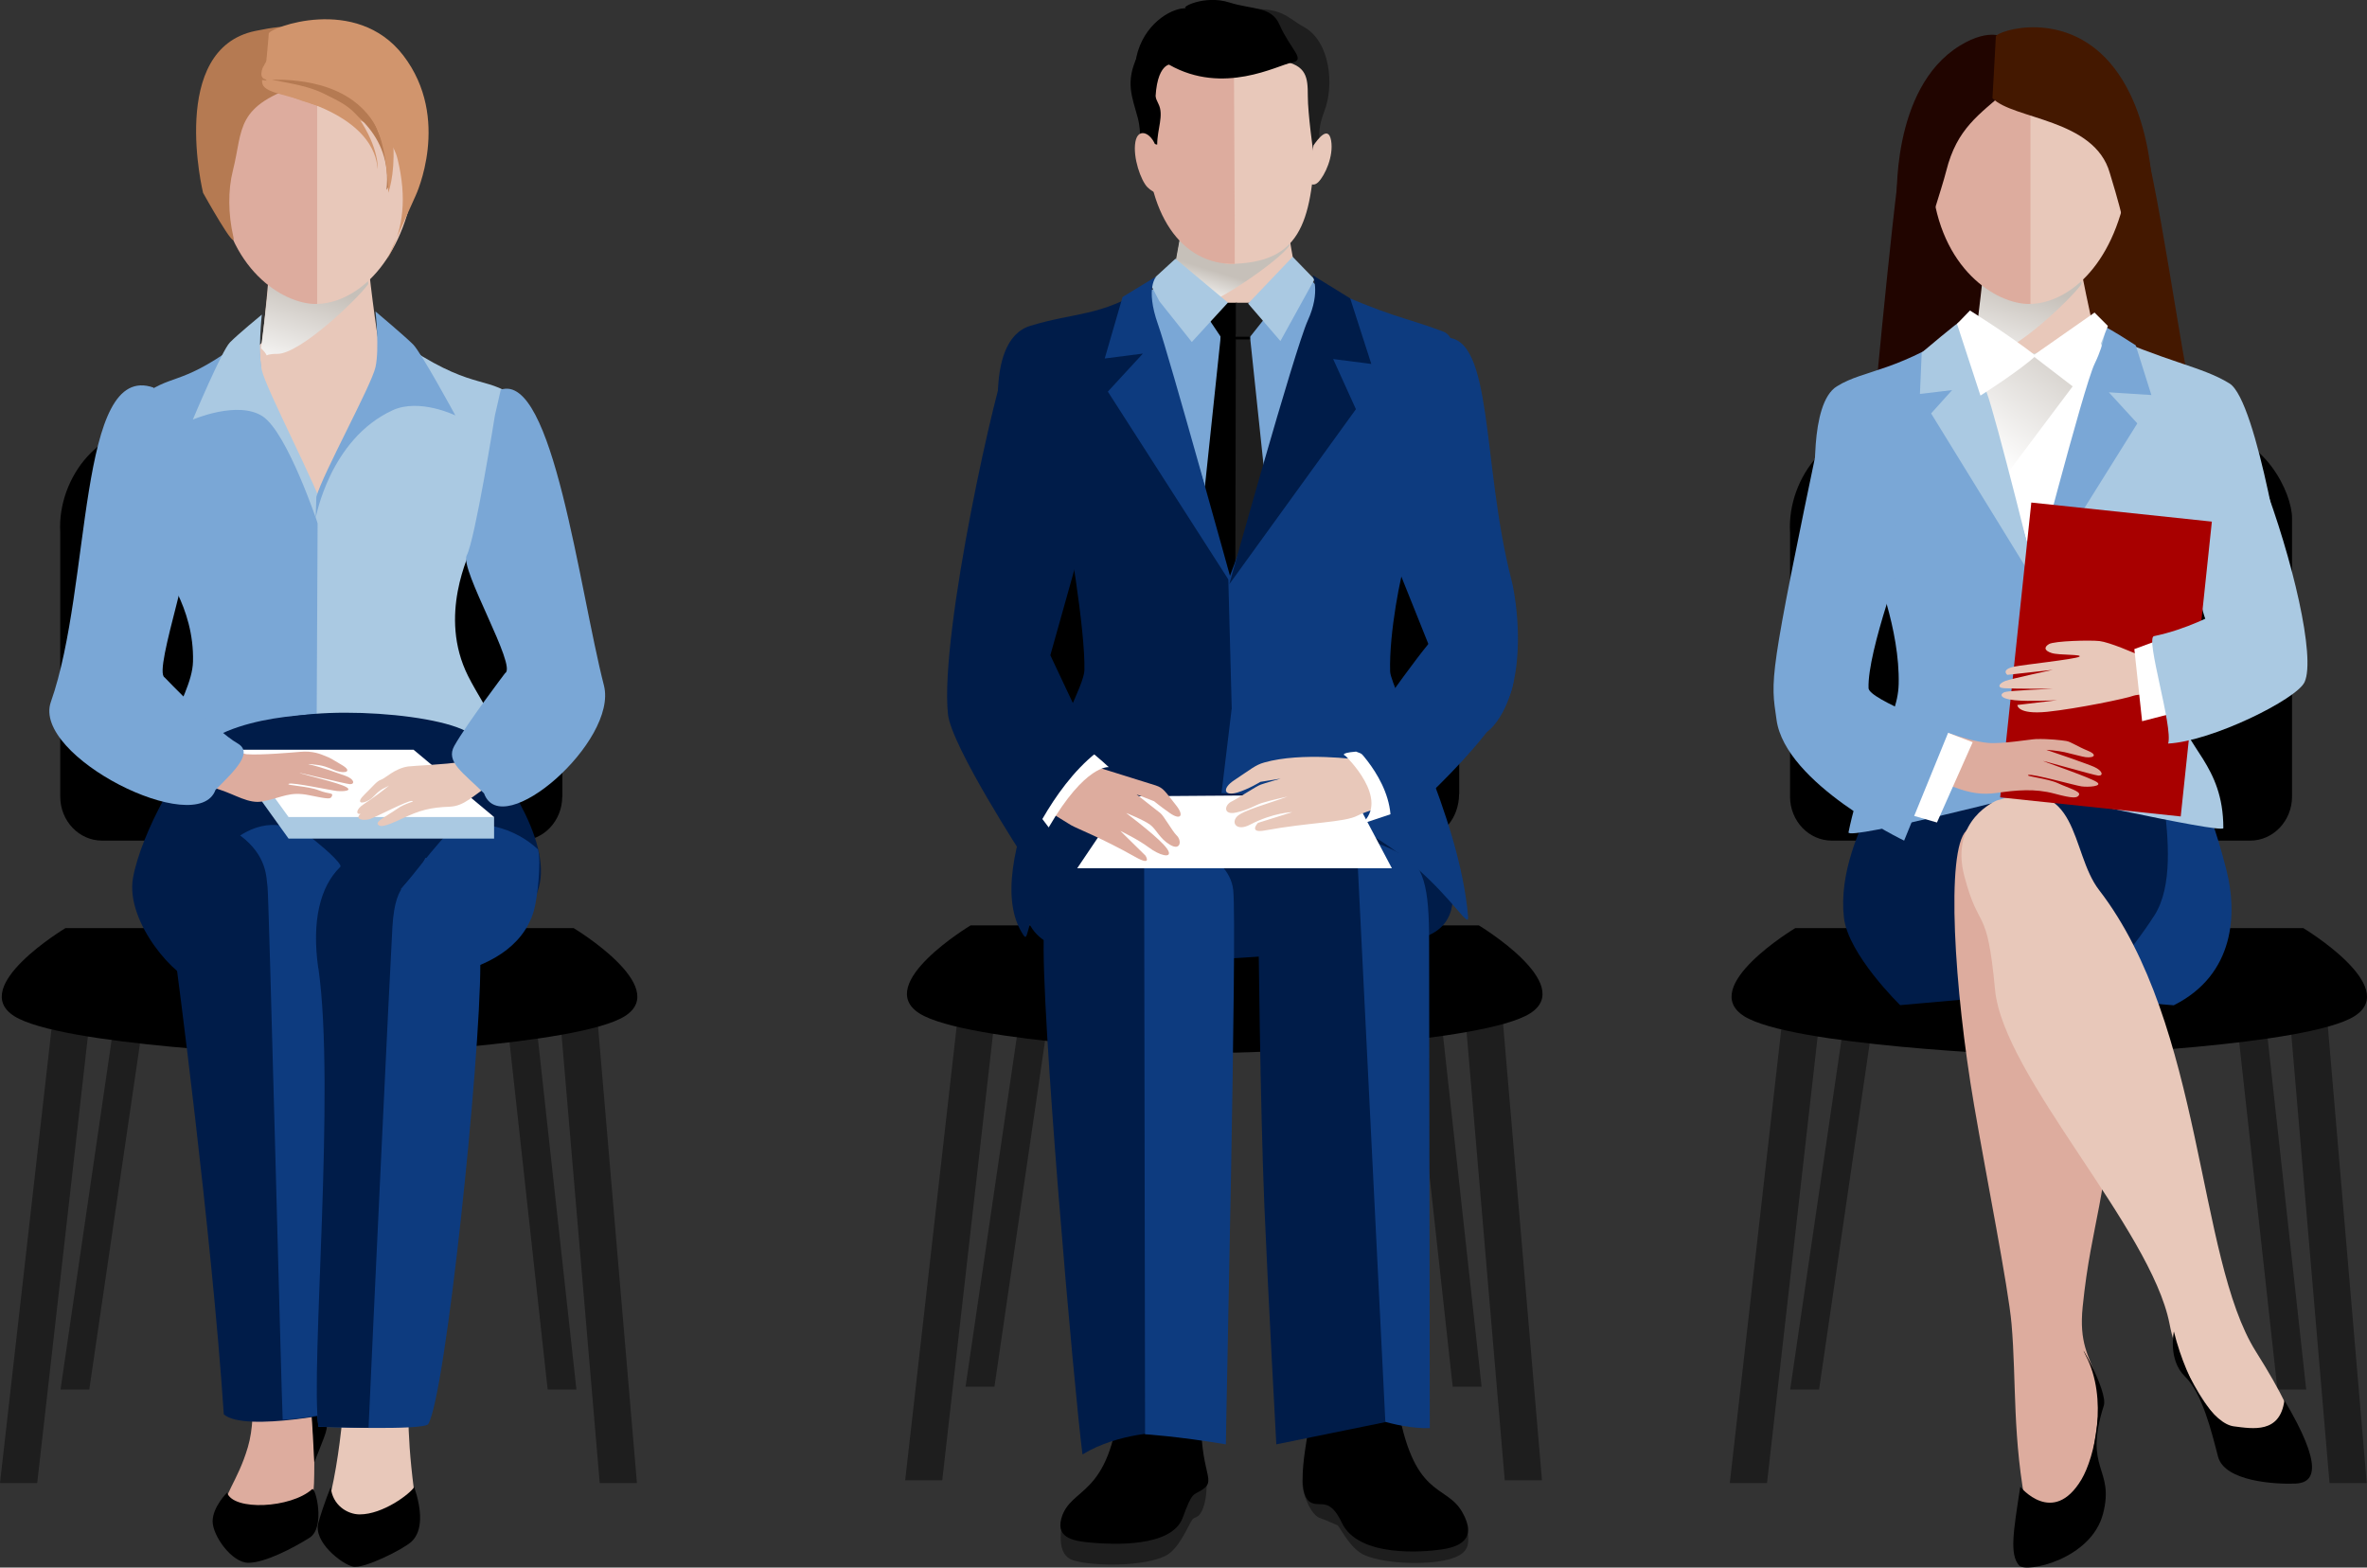 <?xml version="1.0" encoding="UTF-8"?>
<svg xmlns="http://www.w3.org/2000/svg" xmlns:xlink="http://www.w3.org/1999/xlink" viewBox="0 0 173.66 115">
  <rect x="0" y="0" width="173.66" height="115" fill="#333333" stroke="none"/>
  <defs>
    <style>
      .cls-1 {
        fill: url(#linear-gradient);
      }

      .cls-1, .cls-2, .cls-3, .cls-4, .cls-5, .cls-6, .cls-7, .cls-8, .cls-9, .cls-10, .cls-11, .cls-12, .cls-13, .cls-14, .cls-15, .cls-16, .cls-17, .cls-18 {
        stroke-width: 0px;
      }

      .cls-2 {
        fill: #b57a52;
      }

      .cls-19 {
        isolation: isolate;
      }

      .cls-4 {
        fill: #a80000;
      }

      .cls-5 {
        fill: #210500;
      }

      .cls-6 {
        fill: url(#linear-gradient-4);
      }

      .cls-6, .cls-14, .cls-20 {
        mix-blend-mode: multiply;
      }

      .cls-7 {
        fill: #ddac9e;
      }

      .cls-8 {
        fill: #fff;
      }

      .cls-9 {
        fill: #e8c8ba;
      }

      .cls-10 {
        fill: url(#linear-gradient-3);
      }

      .cls-11 {
        fill: #aac9e2;
      }

      .cls-12 {
        fill: #441800;
      }

      .cls-13 {
        fill: #0d3b7f;
      }

      .cls-14 {
        fill: url(#linear-gradient-2);
      }

      .cls-15 {
        fill: #1e1e1e;
      }

      .cls-16 {
        fill: #d1956d;
      }

      .cls-17 {
        fill: #001c49;
      }

      .cls-18 {
        fill: #7aa7d6;
      }
    </style>
    <linearGradient id="linear-gradient" x1="-1162.02" y1="28.04" x2="-1165.33" y2="16.97" gradientTransform="translate(-1015.31) rotate(-180) scale(1 -1)" gradientUnits="userSpaceOnUse">
      <stop offset="0" stop-color="#fff"/>
      <stop offset=".64" stop-color="#c6c0b9"/>
    </linearGradient>
    <linearGradient id="linear-gradient-2" x1="143.3" y1="33.82" x2="152.51" y2="21.09" gradientUnits="userSpaceOnUse">
      <stop offset=".1" stop-color="#fff"/>
      <stop offset=".89" stop-color="#c6c0b9"/>
    </linearGradient>
    <linearGradient id="linear-gradient-3" x1="-1036.32" y1="28.04" x2="-1039.63" y2="16.97" xlink:href="#linear-gradient"/>
    <linearGradient id="linear-gradient-4" x1="-521.17" y1="22.52" x2="-524.15" y2="12.74" gradientTransform="translate(-432.19) rotate(-180) scale(1 -1)" gradientUnits="userSpaceOnUse">
      <stop offset="0" stop-color="#fff"/>
      <stop offset=".25" stop-color="#c6c0b9"/>
    </linearGradient>
  </defs>
  <g class="cls-19">
    <g id="_レイヤー_2" data-name="レイヤー 2">
      <g id="_レイヤー_1-2" data-name="レイヤー 1">
        <g>
          <g>
            <polygon class="cls-15" points="173.64 108.8 170.91 108.8 167.84 72.75 170.57 72.75 173.64 108.8"/>
            <polygon class="cls-15" points="129.64 108.8 126.91 108.8 131 72.75 133.73 72.75 129.64 108.8"/>
            <g>
              <polygon class="cls-15" points="169.2 101.94 167.09 101.94 164.01 73.97 166.13 73.97 169.2 101.94"/>
              <polygon class="cls-15" points="133.46 101.94 131.34 101.94 135.44 73.97 137.55 73.97 133.46 101.94"/>
            </g>
            <path class="cls-3" d="M168.16,58.44c0,1.78-1.38,3.23-3.07,3.23h-30.69c-1.7,0-3.07-1.45-3.07-3.23v-19.37c-.24-4.13,3.17-8.25,7.16-7.53h23.53c4.19.36,6.14,4.67,6.14,6.46v20.45Z"/>
            <path class="cls-3" d="M168.98,68.09h-37.27s-7.16,4.3-3.75,6.46c3.41,2.15,20.12,2.87,21.49,2.87.15,0,.47-.12.9-.31.43.2.75.31.9.31,1.36,0,18.08-.72,21.49-2.87,3.41-2.15-3.75-6.46-3.75-6.46Z"/>
            <path class="cls-13" d="M159.64,55.02c.61,1.09,2.21,2.82,3.72,8.86.77,3.07.65,7.6-3.88,9.87l-14.95-1.21,4.46-17.22,10.64-.3Z"/>
            <path class="cls-17" d="M159.33,57.74l-.79-.23c-.04-.19-.08-.39-.11-.58,0,0-1.45-.19-3.46-.44l-13.55-3.79c-.61,1.09-6.84,8.32-6.14,14.6.3,2.72,4.13,6.44,4.13,6.44l13.59-1.21.57-1.32s.49,1.01.49,1.01c0,0,2.19-2.24,4-5.06,1.38-2.15,1-5.73.73-8.14l.55-1.3Z"/>
            <path class="cls-12" d="M156.92,9.11c1.24,2.91,3.3,18.36,3.85,19.64.55,1.28-12.27,1.64-12.27,1.64l-1.09-17.26,9.51-4.02Z"/>
            <path class="cls-5" d="M139.85,9.41c-.62,1.72-2.34,20.54-2.34,20.54l13.2-1.04-6.59-21.96-4.27,2.45Z"/>
            <g>
              <g>
                <path class="cls-9" d="M149.42,29.6l-4.55-4.04s.82-5.96.82-6.75l3.4-.16h0s.03,0,.03,0h.02s0,0,0,0l3.41.16c0,.79,1.59,7.74,1.59,7.74l-4.71,3.05h0Z"/>
                <g class="cls-20">
                  <path class="cls-1" d="M149.04,18.51h0s.03,0,.03,0h.02s0,0,0,0l3.39.17c0,.25.11,1.11.24,2.16-.85,1.17-5.02,5.12-6.66,5.12-1.36,0-.34.44-1.21-.42.18-1.28.79-6.55.79-6.86l3.4-.17Z"/>
                </g>
              </g>
              <g>
                <g>
                  <path class="cls-9" d="M141.75,13.5c.65,4.75,4.71,8.8,7.12,8.8,2.7,0,6.16-2.6,7.2-8.68.84-5-.49-9.95-7.07-9.95-6.18,0-7.93,4.85-7.26,9.83Z"/>
                  <path class="cls-7" d="M141.75,13.5c-.46-5,1.06-9.81,7.22-9.83v18.62s-.07.01-.1.01c-2.41,0-6.55-2.55-7.12-8.8Z"/>
                </g>
                <path class="cls-5" d="M147.22,6.63c-2.03,1.8-3.64,2.77-4.43,5.91-.35,1.39-1.46,4.55-1.57,5.55-.19,1.78-2.05-3.14-2.05-3.14,0,0-.49-8.47,4.62-11.6,2.25-1.38,3.44-.62,3.56-.34.12.28-.14,3.63-.14,3.63Z"/>
                <path class="cls-12" d="M146.18,7.2c1.51,1.57,7.48,1.5,8.61,5.49.31,1.11,1.91,5.76,1.08,7.49-1.08,2.27,2.05-2.79,2.05-2.79,0,0,.76-7.75-2.79-12.38-3.45-4.5-8.68-2.73-8.7-2.33-.01.31-.25,4.53-.25,4.53Z"/>
              </g>
            </g>
            <path class="cls-8" d="M154.2,24.26c.23-.18,1.05,1.96,3.12,2.06,1,.05-3.08,15.82-7.94,17.53-7.16,2.52-8.26-15.46-8.48-16.47-.22-1,4.18-2.75,4.18-3.25,3.45,2.87,6.34,2.3,9.11.13Z"/>
            <path class="cls-18" d="M144.68,23.63c-5.43,3.75-7.86,3.43-9.91,4.71-2.06,1.26-1.56,7.5-1.56,7.5,0,0,3.73,4.18,4.08,5.14.26.72,2.11,5.19,2.01,9.21-.07,2.93-2.47,4.98-3.68,10.87-.13.64,14.05-3.02,14.05-3.02l-.15-15.56s-3.23-10.57-4.95-17.2l.11-1.66Z"/>
            <path class="cls-11" d="M153.85,24.23c5.19,2.39,7.66,2.63,9.72,3.9,2.06,1.27,4.13,14.9,4.13,14.9,0,0-4.45,1.24-5.74,2.62-.25.27-1.5-5.9-1.56-5.74-.26.72-1.66,5.59-.6,12.08.46,2.87,3.32,4.08,3.32,8.76,0,.46-14.8-2.87-14.8-2.87l.6-14.2s3.88-10.64,5.59-17.27l-.65-2.19Z"/>
            <path class="cls-18" d="M154.45,24.01c0-.13,2.24,1.32,2.24,1.32l1.15,3.65-3.12-.2,2.09,2.28-7.9,12.64s3.96-15.36,4.77-17.02c.81-1.67.77-2.67.77-2.67Z"/>
            <polygon class="cls-14" points="152.79 27.38 146.04 36.37 143.63 26.7 147.18 26.1 150.35 25.8 152.79 27.38"/>
            <polygon class="cls-8" points="149.14 26.1 152.71 28.84 154.65 23.91 153.67 22.93 149.14 26.1"/>
            <path class="cls-11" d="M143.84,23.58c0-.12-2.85,2.29-2.85,2.29l-.13,3.03,2.36-.28-1.54,1.71,7.85,12.76s-3.12-12.66-3.8-14.37c-.92-2.29-1.88-5.13-1.88-5.13Z"/>
            <path class="cls-8" d="M144.53,22.78s2.78,1.73,4.83,3.32c-1.21,1.12-4.06,2.92-4.06,2.92l-1.72-5.26.95-.98Z"/>
            <g>
              <g>
                <path class="cls-7" d="M144.26,60.94c-1.51,1.49-.89,11.58.57,20.12.9,5.26,2.51,13.35,2.75,16.05.37,4.25.04,8.4,1.15,13.87.75,3.68,1.53,2.41,3.84-1.76.89-1.61,1.02-2.89,1.2-4.08.27-1.66.33-3.07-.05-4.26-.47-1.45-1.19-2.34-.92-5.01.65-6.41,1.9-7.92,2.13-16.54.25-9.02-4.55-24.47-10.68-18.39Z"/>
                <path class="cls-3" d="M148.22,109.08c-.51,3.32-.79,4.94-.09,5.76.5.59,5.31-.43,6.17-3.81.86-3.38-1.47-3.16.05-7.91.34-1.07-2.13-5.24-1.32-3.67,1.65,3.16.65,7.46-.32,9.09-2.09,3.49-4.49.53-4.49.53Z"/>
              </g>
              <g>
                <path class="cls-9" d="M146.52,58.72c6.13-2.03,5.32,3.77,7.48,6.57,7.67,9.95,7.18,26.98,11.5,33.85,3.93,6.24,3.35,7.35,1.81,7.55-2,.27-4.49-1.81-6.27-4.98-.8-1.41-1.45-2.45-1.87-4.6-1.36-6.98-12.21-18.16-12.8-24.51-.59-6.34-1.16-4.15-2.25-8.32-1.1-4.16,2.39-5.56,2.39-5.56Z"/>
                <path class="cls-3" d="M159.49,97.68c1.03,4.08,2.99,6.78,4.4,6.96,1.4.18,3.39.54,3.71-1.91,2.86,4.82,2.26,6.04.83,6.11-1.46.06-5.22-.14-5.7-1.98-.48-1.84-1.15-4.64-2.42-5.87-1.27-1.23-.82-3.3-.82-3.3Z"/>
              </g>
            </g>
            <rect class="cls-4" x="143.63" y="41.72" width="21.75" height="13.32" transform="translate(90.17 196.95) rotate(-83.97)"/>
            <g>
              <path class="cls-9" d="M162.23,47.87c-1.06.03-4.41.64-5.03.32-.62-.31-2.47-1.08-3.16-1.16-.69-.08-3.32-.01-3.71.22-.39.23-.34.49.2.66.54.17,2.33.08,2.02.27-.31.18-4.1.59-4.74.72-1.05.22-.54.61-.54.61l3.34-.37s-3.03.65-3.47.81c-.43.16-.7.5-.1.54.77.05,3.55.04,3.55.04,0,0-3.14.13-3.5.24-.36.12-.46.48.72.6,1.07.11,3.12,0,3.12,0l-2.92.35s-.02.72,2.19.5c2.2-.23,5.82-.98,6.33-1.18.51-.2,5.06-.25,6.58-.36,1.53-.13-.89-2.8-.89-2.8Z"/>
              <polygon class="cls-8" points="159.16 46.67 156.59 47.62 157.16 52.91 159.79 52.23 159.16 46.67"/>
              <path class="cls-11" d="M165.98,35.16c2.21,5.78,3.93,13.07,3.1,14.88-.57,1.25-6.78,4.34-10.01,4.51.38-1.21-1.69-7.75-1.04-7.88,2.41-.5,4.43-1.59,5.11-1.95,1.63-.83,2.52-10.39,2.84-9.55Z"/>
            </g>
            <path class="cls-7" d="M134.49,54.96c.13.09,8.65,2.7,8.81,2.76,1.26.48,2.14.6,3.2.45,1.46-.21,2.8-.33,4.22.05,1.41.38,1.69.33,1.81.1.14-.27-.76-.5-1.54-.86-.77-.36-2.48-.51-2.17-.61.3-.1,3.41.77,3.89.84.48.07,1.61,0,1.12-.32-.49-.32-3.47-1.36-3.89-1.52-.41-.16,3.71,1.03,4.01,1.05.38.02.33-.35-.31-.64-.44-.2-3.18-1.15-3.48-1.24-.13-.04.93.07,1.31.16.67.16.92.23,1.3.32.69.18,1.28-.06.42-.42-.81-.33-1.26-.67-1.6-.72-.33-.05-1.25-.17-2.23-.14-.35.01-2.55.38-3.51.28-3.35-.33-10.05-3.92-10.46-3.87l-.91,4.31Z"/>
            <polygon class="cls-8" points="139.02 59.45 142.11 60.34 144.73 54.45 141.56 53.24 139.02 59.45"/>
            <path class="cls-18" d="M133.66,31.16c-3.95,18.91-3.75,18.6-3.32,21.65.65,4.68,9.36,8.86,9.36,8.86l3.33-8.16s-5.91-2.19-5.94-3.02c-.1-2.72,2.68-10.1,2.77-10.42.23-.86-6.19-8.91-6.19-8.91Z"/>
          </g>
          <g>
            <polygon class="cls-15" points="46.73 108.8 44 108.8 40.93 72.75 43.66 72.75 46.73 108.8"/>
            <polygon class="cls-15" points="2.73 108.8 0 108.8 4.09 72.75 6.82 72.75 2.73 108.8"/>
            <g>
              <polygon class="cls-15" points="42.29 101.94 40.18 101.94 37.11 73.97 39.22 73.97 42.29 101.94"/>
              <polygon class="cls-15" points="6.55 101.94 4.44 101.94 8.53 73.97 10.65 73.97 6.55 101.94"/>
            </g>
            <path class="cls-3" d="M41.25,58.44c0,1.78-1.37,3.23-3.07,3.23H7.49c-1.7,0-3.07-1.45-3.07-3.23v-19.37c-.24-4.13,3.17-8.25,7.17-7.53h23.53c4.19.36,6.14,4.67,6.14,6.46v20.45Z"/>
            <path class="cls-3" d="M42.07,68.09H4.8s-7.16,4.3-3.75,6.46c3.41,2.15,20.12,2.87,21.49,2.87h1.81c1.37,0,18.08-.72,21.49-2.87,3.41-2.15-3.75-6.46-3.75-6.46Z"/>
            <g>
              <g>
                <path class="cls-9" d="M21.95,40.12l-5.31-13.42s2.54-1.31,2.58-1.59c.19-1.4.59-5.65.59-6.3l3.57-.16h0s.02,0,.02,0h.02s0,0,0,0l3.56.04c0,.67.64,5.91.98,7.4.06.25,2.6.38,2.6.38l-5.2,15.86-3.42-2.21Z"/>
                <g class="cls-20">
                  <path class="cls-10" d="M23.34,18.51h0s.03,0,.03,0h.02s0,0,0,0l3.39.17c0,.25.11,1.11.24,2.16-.85,1.17-5.02,5.12-6.66,5.12-1.37,0-.34.44-1.21-.42.18-1.28.79-6.55.79-6.86l3.4-.17Z"/>
                </g>
              </g>
              <g>
                <g>
                  <path class="cls-9" d="M16.05,13.5c.65,4.75,4.71,8.8,7.12,8.8,2.7,0,6.16-2.6,7.2-8.68.85-5-.49-9.95-7.07-9.95-6.18,0-7.93,4.85-7.26,9.83Z"/>
                  <path class="cls-7" d="M16.05,13.5c-.46-5,1.06-9.81,7.22-9.83v18.62s-.07.01-.1.01c-2.41,0-6.55-2.55-7.12-8.8Z"/>
                </g>
                <path class="cls-2" d="M22.23,6.16c-5.04,1.61-4.36,3.24-5.15,6.38-.35,1.39-.35,3.14.04,4.83.3,1.31-2.22-3.22-2.22-3.22,0,0-2.58-10.55,3.83-11.88,2.59-.54,3.82-.44,3.42.6-.11.29.07,3.3.07,3.3Z"/>
                <path class="cls-16" d="M19.43,5.73c1.61,2.52,8.77,1.91,9.74,5.94.71,2.92.36,5.06-.48,6.8-1.08,2.27,1.81-4.13,1.81-4.13,0,0,2.64-5.63-.91-10.27-3.46-4.5-9.85-2.01-9.87-1.61-.01.31-.3,3.27-.3,3.27Z"/>
              </g>
            </g>
            <path class="cls-18" d="M18.91,24.14c-5.14,4.08-5.88,3.23-7.93,4.51-2.05,1.26-2.41,3.8-2.41,3.8,0,0,2.67,7.58,3.02,8.53.26.72,2.67,3.52,2.57,7.55-.07,2.93-3.93,6.65-.96,9.62.46.46,10.77-.1,10.77-.1l.6-16.92s-2.57-7.4-5.33-13.09l-.33-3.9Z"/>
            <path class="cls-11" d="M28.14,24.23c5.94,4.36,7.16,3.33,9.22,4.61,2.06,1.27,4.63,14.2,4.63,14.2,0,0-3.34-.17-4.63,1.21-.25.27-2.61-4.49-2.67-4.33-.26.72-2.57,5.24-.35,9.67,1.3,2.6,3.47,4.88,1.86,7.7-.23.4-12.99.5-12.99.5l.1-21.1s2.42-4.98,5.49-10.27l-.66-2.19Z"/>
            <path class="cls-17" d="M15.2,54.42c-1.81,1.21-4.83,6.65-5.44,9.97-.6,3.32,3.32,7.55,4.53,7.55s10.27-3.93,10.27-3.93l1.01-15.61s-6.75-.4-10.37,2.01Z"/>
            <path class="cls-17" d="M19.64,53.11c2.92-1.51,13.69-.81,15.2,1.01,1.51,1.81,5.74,7.4,4.68,11.03-.8,2.75-3.52,4.23-6.25,4.83-2.72.6-10.22-1.36-10.22-1.36l-3.42-15.51Z"/>
            <g>
              <path class="cls-9" d="M30.69,97.09c0,2.11-1.59,4-.08,13.9.14.88-1.9,2.62-3.78,2.61-2.02-.02-3.34-1.17-2.95-2.53,1.25-4.27,1.51-9.89,1.74-14.27.09-1.86,5.06.3,5.06.3Z"/>
              <path class="cls-7" d="M18.15,97.09c.15,2.87.79,6.5.04,9.06-.75,2.57-1.96,3.7-1.66,4.68.3.98,5.25.38,5.85-.15.6-.53.68-.83.68-3.4s-.34-4.2-.26-5.59c.07-1.38-.57-5.44-.57-5.44l-4.08.83Z"/>
              <g>
                <path class="cls-3" d="M16.66,109.5c.45,1.36,4.69,1.15,6.24-.25.24-.22,1.01,2.82-.2,3.57-1.21.76-3.27,1.83-4.48,1.83s-2.62-1.98-2.62-3.04,1.06-2.11,1.06-2.11Z"/>
                <path class="cls-3" d="M22.87,102.3c.6,1.11,1.6,1.36.9,3.17-.92,2.36-.19.48-.71,1.81,0,0-.19-3.76-.26-4.34-.04-.3.07-.64.07-.64Z"/>
                <path class="cls-3" d="M24.27,109.09c.1,1.31,1.2,2.01,2.12,2.01,1.71,0,3.7-1.51,4-2.01.57,1.7.64,3.21-.19,4-.59.56-3.54,2.04-4.32,1.84-.81-.2-2.92-1.81-2.52-3.22.4-1.41.91-2.62.91-2.62Z"/>
              </g>
            </g>
            <path class="cls-17" d="M16.72,62.58c-3.76.59-3.83,7.85-3.83,7.85,0,0,2.62,19.73,3.53,33.33,1.58,1.38,9.26-.3,9.26-.3,0,0-1.25-26.37-1.51-30.11-.2-2.89,2.22-12.29-7.45-10.77Z"/>
            <path class="cls-13" d="M22.86,61.47c-1.31-.78-3.02-1.59-5.24-.18,2.01,1.51,1.91,3.1,2.01,3.8.1.7,1.01,37.05,1.11,39.07,0,0,3.83-.2,3.93-1.01.1-.81.6-39.07.3-39.67-.3-.6-2.11-2.01-2.11-2.01Z"/>
            <g>
              <path class="cls-13" d="M34.84,65.6c3.2,6.39.4,2.72.4,5.14,0,7.1-2.54,31.59-3.82,33.73-.3.5-8.06.2-8.06.2-.59-4.34,1.27-24.76,0-33.63-1.51-10.57,9.37-9.67,11.48-5.44Z"/>
              <path class="cls-17" d="M23.36,71.03c1.27,8.88-.59,29.29,0,33.63,0,0,1.79.07,3.68.09.28-6.33,1.56-33.53,1.75-36.74.23-3.78,1.39-2.82,2.49-5.21-5.36-1.81-8.92,1.28-7.93,8.23Z"/>
            </g>
            <path class="cls-13" d="M32.98,71.49c2.72-.6,5.39-1.93,6.19-4.68.25-.87.55-3.47.31-4.49-2.38-2.19-5.11-1.86-5.69-1.86-.76,0-3.62,4-4.38,4.76,0,0,2.48,3.49,3.77,5.94.41,0-.49.4-.2.33Z"/>
            <path class="cls-2" d="M19.53,5.68c.58.35,2.64.38,4.31,1.23,1.66.85,5,2.91,4.51,7.02.86-.88-.58-5.29-2.09-6.54-3.1-2.57-5.66-1.76-6.19-1.74l-.53.02Z"/>
            <path class="cls-16" d="M19.33,4.88c.6-1.31,2.5-2.71,5.64-1.01,4.63,2.52,4.13,8.56,3.52,10.27,0,0-.06-3.59-1.1-5.19-2.21-3.42-6.93-3.07-7.82-3.12-.7-.04-.25-.96-.25-.96Z"/>
            <path class="cls-16" d="M19.23,5.88c-.1.91,1.38.94,3.32,1.61,5.28,1.84,5.08,4.68,5.16,4.91,0,0,.13-1.49-1.38-3.73-1.52-2.25-7.1-2.8-7.1-2.8Z"/>
            <path class="cls-11" d="M23.74,37.43c-.45-1.66-4.23-8.91-4.53-10.27-.3-1.36,0-4.08,0-4.08,0,0-1.74,1.43-2.34,2.04-.6.6-2.72,5.66-2.72,5.66,0,0,3.32-1.43,5.13-.23,1.81,1.21,4.03,7.85,4.03,7.85l.43-.98Z"/>
            <path class="cls-18" d="M23.21,36.45c.45-1.66,4.04-8.16,4.34-9.52.3-1.36,0-4.08,0-4.08,0,0,2.15,1.81,2.76,2.42.6.6,3.1,5.21,3.1,5.21,0,0-2.63-1.29-4.61-.38-4.61,2.12-5.64,7.91-5.64,7.91l.05-1.56Z"/>
            <g>
              <polygon class="cls-11" points="17.62 56.57 17.62 55 36.25 59.94 36.25 61.52 21.17 61.52 17.62 56.57"/>
              <polygon class="cls-8" points="36.25 59.94 21.17 59.94 17.62 55 30.34 55 36.25 59.94"/>
            </g>
            <path class="cls-7" d="M10.53,54.69c.4,1.43,5.3,3.15,5.47,3.2,1.28.4,2.24,1.11,3.29.9,1.45-.29,1.95-.75,3.4-.45,1.43.29,1.56.3,1.66.07.12-.28-.17-.12-.96-.43-.79-.32-2.5-.36-2.2-.48.3-.12,3.06.48,3.54.53.48.04,1.17-.01.65-.3-.51-.29-2.95-.87-3.37-1.01-.42-.14,3.38.8,3.67.81.38,0,.32-.38-.35-.62-1.85-.67-2.39-.77-2.68-.84-.14-.04.35,0,.74.06.68.12.93.31,1.3.43.66.21,1.19.03.39-.44-.76-.44-.76-.48-1.22-.66-.31-.12-.9-.4-1.87-.3-.35.03-2.92.26-3.9.17-.87-.08-4-2.29-4.41-2.21l-3.14,1.56Z"/>
            <path class="cls-18" d="M11.28,28.44c-5.64-2.01-4.53,14.5-7.55,23.06-1.4,3.97,10.77,10.07,12.08,6.45,1.51-1.51,2.78-2.75,1.61-3.42-1.59-.91-5.34-4.83-5.34-4.83-.91-.45,2.67-10.22,1.76-11.13-.91-.91-2.47-8.36-2.47-8.36l-.1-1.76Z"/>
            <path class="cls-9" d="M40.53,53.33c-.04,1.49-4.49,4.2-4.64,4.3-1.15.7-1.8,1.5-2.87,1.55-1.48.06-2.19.25-3.53.88-1.32.62-1.6.62-1.76.43-.19-.24.66-.63,1.36-1.12.69-.5,1.45-.56,1.13-.61-.32-.04-2.61,1.17-3.06,1.32-.46.15-1.16.05-.73-.36.43-.4,2.75-1.67,3.13-1.9.38-.23-2.79,1.81-3.08,1.88-.37.09-.4-.3.19-.69,1.64-1.09,2.15-1.66,2.42-1.8.12-.07-.45.41-.81.56-.63.28-.83.7-1.16.9-.58.36-1.04.26-.38-.38.63-.61.9-.99,1.22-1.09.32-.11,1.01-.83,1.98-.97.35-.05,2.96-.16,3.71-.32.85-.19,3.03-3.34,3.44-3.36l3.42.77Z"/>
            <path class="cls-18" d="M36.73,28.59c3.83-1.31,5.76,14.6,7.58,21.7,1.04,4.08-7.49,11.53-8.8,7.91-1.51-1.51-2.84-2.3-2.18-3.48.94-1.66,3.73-5.34,3.73-5.34.91-.45-3.35-7.65-2.82-8.63.61-1.13,2.07-10.27,2.07-10.27l.43-1.89Z"/>
          </g>
          <g>
            <g>
              <polygon class="cls-15" points="113.13 108.6 110.4 108.6 107.33 72.55 110.06 72.55 113.13 108.6"/>
              <polygon class="cls-15" points="69.13 108.6 66.41 108.6 70.5 72.55 73.23 72.55 69.13 108.6"/>
              <g>
                <polygon class="cls-15" points="108.7 101.73 106.58 101.73 103.51 73.77 105.63 73.77 108.7 101.73"/>
                <polygon class="cls-15" points="72.96 101.73 70.84 101.73 74.94 73.77 77.05 73.77 72.96 101.73"/>
              </g>
              <path class="cls-3" d="M107.05,58.24c0,1.78-1.23,3.23-2.74,3.23h-27.43c-1.52,0-2.74-1.45-2.74-3.23v-19.37c-.22-4.12,2.83-8.25,6.4-7.53h21.03c3.74.36,5.49,4.67,5.49,6.46v20.45Z"/>
              <path class="cls-3" d="M108.48,67.89h-37.27s-7.16,4.3-3.75,6.46c3.41,2.15,20.12,2.87,21.49,2.87h1.81c1.36,0,18.07-.72,21.49-2.87,3.41-2.15-3.75-6.46-3.75-6.46Z"/>
            </g>
            <path class="cls-17" d="M102.82,55.17c2.03,4.98,6.51,12.13,1.47,13.64-2.69.81-21.67,2.4-24.37,1.46-2.7-.94-5.58-1.03-4.68-6.65.9-5.61.95-4.02,3.28-4.61,22.51-5.61,24.3-3.85,24.3-3.85Z"/>
            <path class="cls-9" d="M90.92,25.82l-5.48-2.11s1.5-7.77,1.5-8.55l3.67-.3h0s.02,0,.02,0h.02s0,0,0,0l3.6.18c0,.78,1.29,7.61,1.29,7.61l-4.63,3.18h0Z"/>
            <path class="cls-6" d="M90.5,14.85h0s.02,0,.02,0h.02s0,0,0,0l3.15.17c0,.25.8,1.94.93,2.98-.8,1.17-5.91,4.7-7.43,4.7-1.27,0-.79,1.09-1.59.24.17-1.28,1.39-7.61,1.39-7.91l3.51-.18Z"/>
            <path class="cls-18" d="M95.58,19.98c-.47.6-3.6,3.26-5.02,3.11-1.42-.15-4.35-1.42-4.82-2.43-.39.43-1.67.72-1.67.72l6.76,22.4,6.65-21.98-1.89-1.81Z"/>
            <g>
              <g>
                <polygon class="cls-3" points="89.71 24.93 90.75 24.93 90.75 22.21 88.69 22.21 88.67 23.38 89.71 24.93"/>
                <polygon class="cls-3" points="89.58 24.51 87.77 41.67 90.63 43.92 90.69 43.86 90.8 24.53 89.58 24.51"/>
                <polygon class="cls-15" points="91.54 24.93 90.67 24.93 90.67 22.21 92.78 22.21 92.77 23.38 91.54 24.93"/>
                <polygon class="cls-15" points="91.69 24.51 93.5 41.67 90.63 43.92 90.67 24.51 91.69 24.51"/>
              </g>
              <polygon class="cls-3" points="89.53 24.9 91.71 24.9 91.71 24.7 89.56 24.7 89.53 24.9"/>
            </g>
            <polygon class="cls-11" points="90.09 22.2 87.44 25.09 85.06 22.1 84.34 20.72 86.24 18.98 90.09 22.2"/>
            <polygon class="cls-11" points="91.57 22.27 93.94 25.02 96.44 20.49 94.84 18.84 91.57 22.27"/>
            <polygon class="cls-15" points="94.02 53.92 87.03 56.25 86.88 59.94 93.88 58.34 94.02 53.92"/>
            <g>
              <g>
                <path class="cls-9" d="M84.37,10.61c.6,4.65,3.63,8.77,5.87,8.75,5.06-.06,6-2.84,6.25-8.85.21-4.98.16-9.65-5.95-9.65-5.74,0-6.8,4.88-6.17,9.75Z"/>
                <path class="cls-7" d="M84.1,9.57c.06-4.75.7-8.68,6.41-8.7,0,0,.1,18.49.08,18.49-3.9.08-6.56-3.64-6.49-9.79Z"/>
              </g>
              <path class="cls-3" d="M84.9,10.6c0-1.12.51-2.16.09-2.98-.41-.82-.49-1.5-.2-2.52.61-2.15,3.07-3.07,3.79-3.27.71-.21.1-1.33.1-1.33,0,0-1.85.11-2.98.83-1.12.71-1.32.81-2.24,2.76-.92,1.95-.41,2.97.01,4.54.32,1.2.11,2.3.11,2.3l.69-.49.62.17Z"/>
              <path class="cls-15" d="M94,4.46c1.88.31,1.95,1.23,1.95,2.57s.41,4.18.41,4.18l.78-.23s-.8-.69.02-2.81c.75-1.92.43-5.14-1.51-6.2-1.27-.69-1.58-1.55-4.63-1.24-1.23.13,2.2,3.59,2.97,3.72Z"/>
              <path class="cls-9" d="M96.37,10.66c.29-.41,1.08-1.51,1.29-.35.2,1.16-.46,2.57-.94,3.05-.48.47-.76-.18-.88.23-.05.19.53-2.93.53-2.93Z"/>
              <path class="cls-7" d="M84.9,11.09c-.27-1.33-1.4-1.84-1.6-.68-.2,1.15.41,2.84.88,3.32.47.48,1.15.62,1.15.41s-.43-3.05-.43-3.05Z"/>
              <path class="cls-3" d="M85.78,4.75c3.98,2.26,7.94.04,9-.16,1.07-.2-.09-.93-.91-2.79-.6-1.36-1.99-1.08-3.68-1.62-1.82-.58-3.67.39-3.16.43.85.08.5.04,0,0-.89-.07-2.85.9-3.55,3.16-.62,1.99.21,5.64.68,5.86.81.37.73.07.67-.59-.37-4.18.95-4.3.95-4.3Z"/>
            </g>
            <g>
              <g>
                <path class="cls-15" d="M107.64,112.04c.1.98.36,1.81-1.11,2.29-1.47.49-4.71.46-6.37-.22-1.04-.43-1.72-1.85-2.01-2.2,0,0-.99-.44-1.32-.55-.88-.29-1.67-2.93-1.08-3.03.59-.1,11.89,3.7,11.89,3.7Z"/>
                <path class="cls-3" d="M96.16,103.74c-.23,1.9-1.25,5.98.08,6.52.7.29,1.33-.4,2.21,1.46,1.22,2.56,6,2.14,7.25,1.96,1.37-.19,2.73-.74,1.58-2.75-1.22-2.14-3.63-.87-4.81-8.22-.21-1.32-2.02-.33-2.02-.33l-4.28,1.37Z"/>
              </g>
              <g>
                <path class="cls-15" d="M77.96,111.12c-.04.98-.61,2.98.88,3.38,1.5.41,5.04.43,6.65-.35,1.02-.49,1.69-2.26,1.96-2.62,0,0,0-.11.33-.24.86-.34.97-3.53.38-3.59-.6-.06-10.2,3.42-10.2,3.42Z"/>
                <path class="cls-3" d="M88.24,101.83c-.59,6.27,1.25,6.65-.08,7.49-.64.4-.68.1-1.39,2.03-.81,2.21-5.24,1.94-6.51,1.84-1.38-.11-2.79-.29-2.4-1.76.66-2.45,3.57-1.41,4.31-8.82.13-1.33,1.25-.46,1.25-.46l4.81-.32Z"/>
              </g>
              <path class="cls-17" d="M83.94,61.15c-3.53.29-7.06,2.35-7.35,7.35-.29,5,2.24,33.79,2.83,38.2,2.67-1.63,6.08-1.63,6.08-1.63,0,0-.08-34.51-.38-37.75-.3-3.23-1.18-6.17-1.18-6.17Z"/>
              <path class="cls-13" d="M83.94,61.15c1.47,0,6.24,1.22,6.54,4.16.29,2.94-.54,38.89-.54,40.65-3.53-.59-5.93-.74-5.93-.74l-.07-44.07Z"/>
              <path class="cls-13" d="M102.54,62.55c1.99.59,2.31,2.7,2.31,6.52s.05,33.65.05,35.7c-2.57.08-5.45-1.22-5.45-1.22,0,0,.37-34.18-.81-37.12-1.18-2.94-3.31-3.9-1.25-4.78,2.06-.88,5.15.88,5.15.88Z"/>
              <path class="cls-17" d="M99.52,61.59c-4.34-.96-7.21.91-7.21,3.85s.16,15.9.45,22.96c.3,7.06.88,17.56.88,17.56l8-1.63-2.12-42.74Z"/>
            </g>
            <path class="cls-13" d="M106.01,24.77c3.59-.16,2.68,9.25,4.89,17.81.35,1.36,1.25,7.08-1.06,10.33-2.73,3.84-4.53-4.38-4.53-4.38l-6.36-15.87,7.07-7.89Z"/>
            <path class="cls-17" d="M90.67,59.21c-16.84,2.49-14.76,10.61-15.58,9.4-3.47-5.14,4.4-17.29,4.47-19.43.08-2.85-1.23-10.84-1.64-12.06-.41-1.22-4.35-4.09-4.35-4.09,0,0-1.64-8.02,2.03-9.13,3.32-1.01,5.05-.64,8.56-2.8,0,0,1.05,6.86,2.04,8.84,1,2.01,3.23,11.57,4.22,12.68.22.35,2.88,16.19.26,16.58Z"/>
            <path class="cls-13" d="M90.37,52.03l-.25-9.47s4.49-11.64,6.53-20.14l.05-1.56c5.51,2.5,6.13,2.32,9.15,3.45,1.66.62,0,3.93,0,3.93,0,0-2.26,11.44-2.67,12.66-.41,1.22-1.27,5.5-1.19,8.36.04,1.3,5.12,10.6,5.72,18,.15,1.81-4.68-8.76-18.09-9.08l.74-6.15Z"/>
            <path class="cls-13" d="M84.84,20.28c-.77.46-2.48,1.51-2.48,1.51l-1.31,4.51,2.8-.36-2.57,2.79,9.18,14.31s-4.71-17.03-5.5-19.24c-.96-2.71-.12-3.52-.12-3.52Z"/>
            <path class="cls-17" d="M96.29,20.18c.44.27,2.77,1.71,2.77,1.71l1.55,4.81-2.8-.36,1.67,3.68-9.29,12.84s4.79-17.21,5.76-19.35c.97-2.13.34-3.33.34-3.33Z"/>
            <polygon class="cls-8" points="82.59 58.42 79.03 63.7 102.12 63.7 99.26 58.3 82.59 58.42"/>
            <g>
              <path class="cls-9" d="M101.97,58.66c.14-.73-1.41-1.84-2.33-2.93,0,0-4.12-.58-6.89.21-.65.18-1,.51-2.2,1.3-.9.59-.78,1.2.24.9.84-.26,1.68-.78,1.68-.78l1.49-.24s-1.16.33-1.46.44c-.31.1-1.72,1.04-2.12,1.23-.57.26-.65,1.03.3.82.94-.2,1.44-.56,1.9-.7.67-.21,1.88-.47,1.88-.47-1.35.5-3.33,1.02-3.73,1.49-.41.47.03,1.07.98.57,1.7-.89,3.1-.92,3.1-.92l-2.52.79s-.73.79.53.55c3.19-.59,5.82-.58,6.77-1.08.78-.42,2.29-.64,2.39-1.17Z"/>
              <path class="cls-8" d="M102.46,59.59c.12-1,.08-3.36-2.97-4.45-1.33.11-.78.31-.78.31,0,0,3.36,3.2,1.17,5l2.58-.86Z"/>
            </g>
            <path class="cls-13" d="M105.4,46.57c-1.23,1.17-6.04,8.16-6.04,8.16,0,0,3.16,2.93,2.61,6.21,0,0,8.95-7.64,9.07-11.05.08-2.19-5.64-3.32-5.64-3.32Z"/>
            <g>
              <path class="cls-7" d="M77.46,55.33s6.74,2.1,7.33,2.29c.59.2.66.41,1.49,1.45.62.77.34,1.13-.45.58-.67-.47-1.16-.87-1.16-.87l-1.28-.5s1.5,1.19,1.74,1.37c.24.18.89,1.34,1.18,1.62.42.39.31,1.17-.46.71-.77-.45-.99-1.11-1.46-1.47-.48-.36-1.77-.87-1.77-.87,1.31,1.01,2.89,2.27,3.11,2.81.22.53-.67.31-1.46-.29-.79-.59-2.07-1.2-2.07-1.2l1.84,1.81s.53.82-.76.09c-2.48-1.4-4.29-2.08-4.71-2.33-5.65-3.37-3.64-3.78-1.09-5.21Z"/>
              <path class="cls-8" d="M75.47,58.76c.9-1.85,1.24-3.83,4.26-3.86.97.76,1.62,1.38,1.62,1.38,0,0-1.71-.22-4.41,4.42l-1.47-1.94Z"/>
            </g>
            <path class="cls-17" d="M73.98,26.22c-.76,1.21-5.06,20.22-4.43,26.18.25,2.34,5.54,10.47,5.54,10.47,0,0,1.99-5.01,5.34-7.65l-3.37-7.15,2.48-8.83-5.55-13.02Z"/>
          </g>
        </g>
      </g>
    </g>
  </g>
</svg>